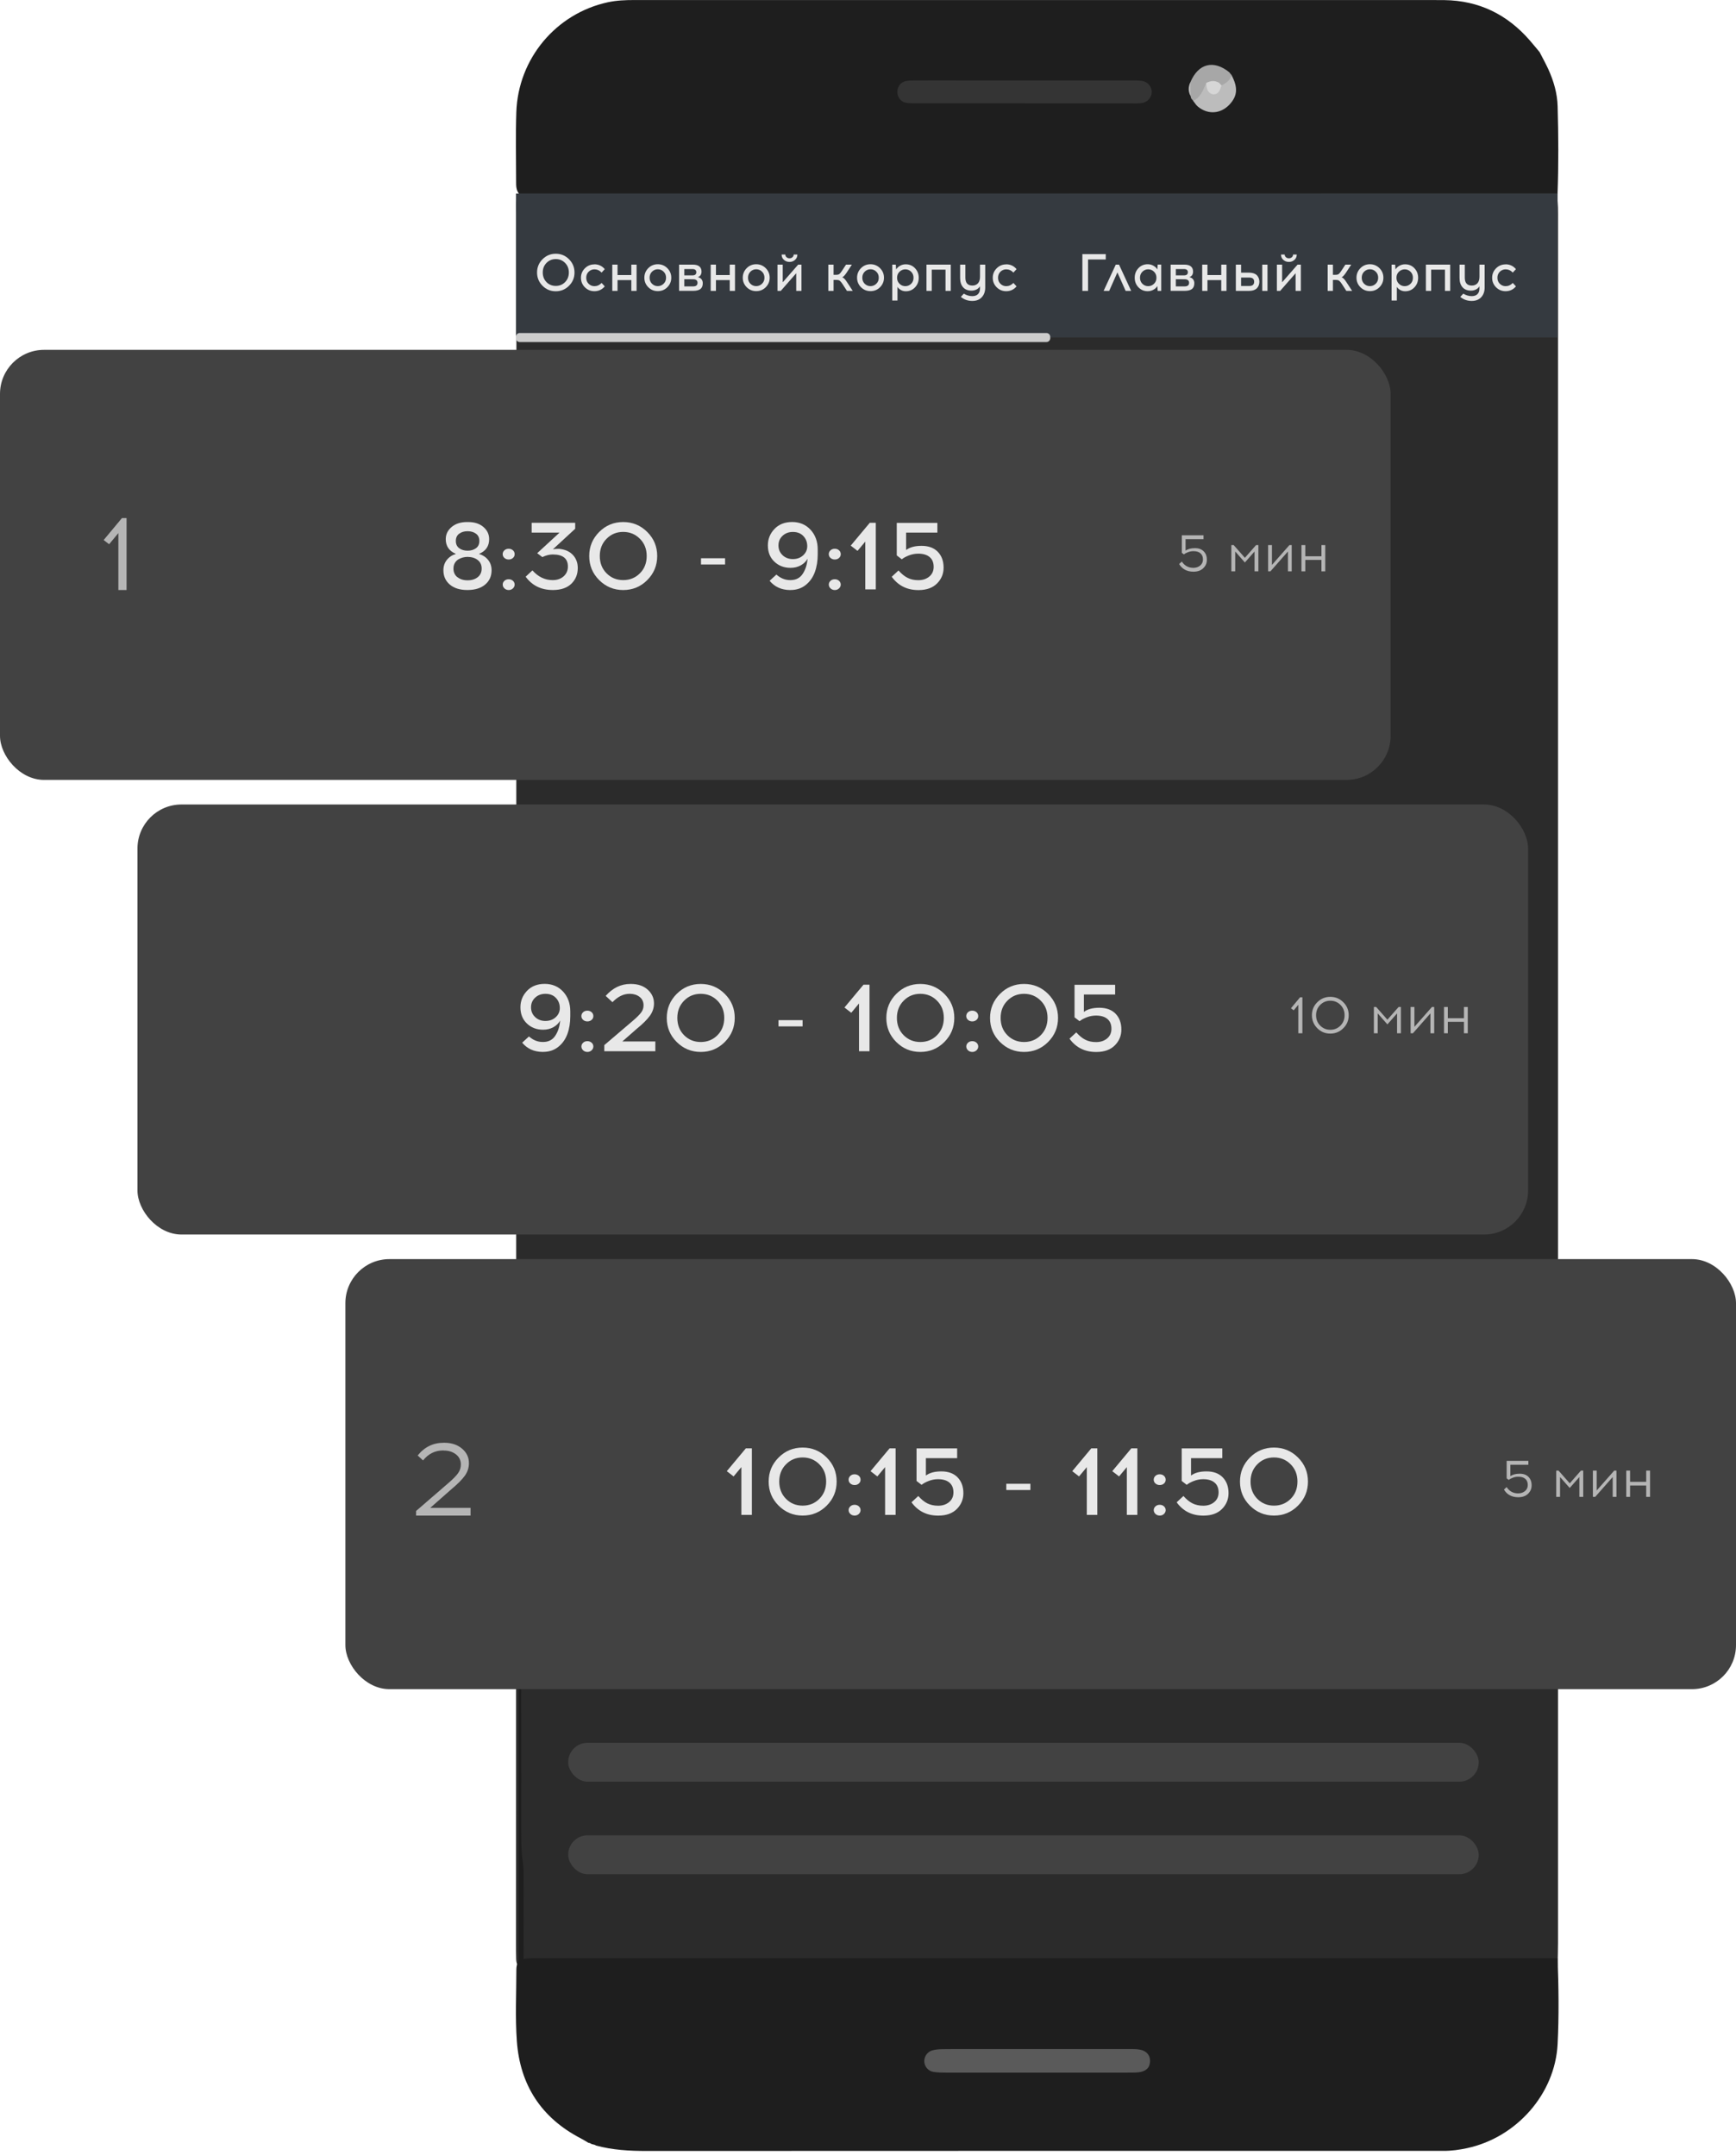 <?xml version="1.0" encoding="UTF-8"?><svg xmlns="http://www.w3.org/2000/svg" viewBox="0 0 495.89 615.71"><defs><style>.k{fill:#a7a7a7;}.l{fill:#343434;}.m{fill:#353a40;}.n{fill:#9f9f9f;}.o{fill:#d6d6d6;}.p{fill:#5a5a5a;}.q{fill:#424242;}.r{fill:#2b2b2b;}.s{fill:#bcbcbc;}.t{fill:#e8e8e8;}.u{fill:#ccc;}.v{fill:#b5b5b5;}.w{fill:#1e1e1e;}</style></defs><g id="a"/><g id="b"><g id="c"><g id="d"><g id="e"><g><path class="r" d="M444.79,55.94c.08,1.09,.21,2.18,.24,3.28,.04,1.34,.02,2.69,.02,4.03v491.66c0,2.2-.08,4.39-.12,6.59-24.42,0-48.85,.01-73.27,.01H170.16c-1.95,0-3.91-.07-5.86-.1-1.9-1.26-.99-2.76-.3-4.18,1.99-4.06,3.73-8.24,5.75-12.27,12.9-25.77,25.29-51.79,37.98-77.66,14.52-29.6,28.89-59.27,43.35-88.89,9.05-18.54,18.1-37.09,27.11-55.65,14.4-29.66,28.88-59.27,43.33-88.9,9.05-18.55,18.1-37.09,27.12-55.64,14.41-29.65,28.88-59.27,43.29-88.92,5.01-10.32,10.25-20.54,15.13-30.93,1.6-3.4,4.13-5.2,8.08-4.8,4.23,.44,8.37,1.61,12.71,1.27,2.91-.23,5.83-.07,8.73-.7,2.94-.64,5.82-.32,8.23,1.8h-.02Z"/><path class="r" d="M444.79,55.94c-9.03,0-18.07,0-27.1,0-1.1,0-2.21,.09-3.29,0-3.13-.29-5.15,.98-6.03,4.04-.17,.58-.5,1.11-.77,1.66-8.08,16.43-16.29,32.8-24.2,49.31-4.9,10.24-10.14,20.32-14.92,30.61-4.12,8.86-8.73,17.48-12.84,26.33-4.78,10.3-10.12,20.33-14.91,30.62-4.53,9.75-9.54,19.25-14.16,28.95-9.51,19.94-19.33,39.73-29,59.6-4.32,8.89-8.87,17.68-13,26.66-4.7,10.21-10.05,20.09-14.76,30.28-4.41,9.53-9.4,18.78-13.8,28.31-4.51,9.76-9.61,19.22-14.11,28.97-4.36,9.42-9.28,18.56-13.63,27.98-4.77,10.31-10.15,20.31-14.93,30.61-4.42,9.53-9.4,18.78-13.79,28.31-4.45,9.65-9.5,19-13.95,28.64-4.46,9.64-9.36,19.07-13.99,28.62-2.13,4.39-4.2,8.82-6.27,13.24-.41,.88-.7,1.82-1.04,2.73l-14.72-.03c-1.16-1.22-.7-2.76-.71-4.14-.54-51.83-.31-103.66-.36-145.75,0,30.89-.12,71.52,.08,112.15,.05,11.2,.23,22.41,.29,33.61,0,1.38,.45,2.93-.71,4.15-.64-.51-.71-1.25-.73-1.99-.04-1.34-.04-2.68-.04-4.03,.03-164.67,.07-329.35,.12-494.02,0-2.04-.43-4.17,.69-6.1,.29-1.58,1.58-1.71,2.78-1.83,1.45-.14,2.92-.1,4.39-.1,93.94,0,187.88,0,281.83,.03,2.68,0,5.63-.71,7.73,1.87-.05,.24-.1,.47-.14,.71h0Z"/><path class="w" d="M444.93,559.25c.29,8.18,.42,16.37,0,24.53-.74,14.18-11.7,26.6-25.79,29.66-2.27,.49-4.56,.82-6.9,.79-1.34-.02-2.69,0-4.03,0-74.49,0-148.99-.01-223.48,.03-4.91,0-9.76-.26-14.51-1.56-.45-.37-1.1-.23-1.54-.61-.2-.09-.4-.14-.61-.17-.74-.43-1.45-.89-2.21-1.28-11.25-5.84-17.31-15.22-18.22-27.72-.49-6.8-.14-13.67-.14-20.5,0-.6,.12-1.21,.27-1.8,.16-.63,.62-1.1,1.26-1.18,1.09-.14,2.19-.22,3.28-.23,5.37-.01,10.74,.02,16.12,.02H444.96l-.03,.02Z"/><path class="w" d="M444.93,55.23c-73.02,0-146.04,.03-219.06,.04h-77.66c-.81-1.04-.78-2.29-.78-3.5,0-6.59-.16-13.18,.06-19.77,.53-15.28,11.34-28.13,26.12-31.35,2.53-.55,5.08-.64,7.64-.64,13.3,0,26.6,0,39.9,0h187.06c1.46,0,2.93,0,4.39,.02,9.87,.13,17.93,4.09,24.37,11.49,.96,1.1,1.88,2.24,2.82,3.36,.83,1.63,1.73,3.23,2.49,4.89,1.53,3.36,2.56,6.89,2.66,10.59,.23,8.3,.28,16.6-.02,24.89h0Z"/><path class="w" d="M148.15,561.4c0-41.51,0-83.02,0-124.53v-42.7c.97,.71,.59,1.46,.67,2.07,.08,.6,.02,1.22,.02,1.83,0,16.97,0,33.94,.02,50.91,0,24.91,.02,49.81,.02,74.72,0,2.69,.06,5.36,.46,8.03,.22,1.44,.22,2.92,.22,4.38,.02,8.42,0,16.85,0,25.27l-1.41,.02h0Z"/><path class="n" d="M168.66,615.1c.51,.2,1.03,.41,1.54,.61-.51-.2-1.03-.41-1.54-.61Z"/><path class="p" d="M296.24,591.89h-25.97c-1.21,0-2.45-.02-3.64-.21-1.42-.23-2.42-1.39-2.59-2.72-.18-1.43,.71-2.95,2.2-3.4,.91-.28,1.91-.35,2.87-.37,2.44-.05,4.88-.02,7.31-.02h45.35c1.1,0,2.2-.04,3.29,.07,2.29,.24,3.51,1.53,3.45,3.47-.06,1.8-1.22,2.9-3.39,3.1-1.09,.1-2.19,.07-3.29,.08h-25.59Z"/><path class="l" d="M292.49,29.5h-30.39c-1.1,0-2.21,.03-3.28-.14-1.38-.22-2.36-1.43-2.48-2.8-.14-1.53,.75-2.99,2.24-3.36,.93-.23,1.93-.22,2.9-.22,5-.02,10.01,0,15.01,0h46.5c1.1,0,2.21-.03,3.28,.14,1.55,.24,2.66,1.57,2.72,3.02,.07,1.58-1.13,3.05-2.83,3.29-.96,.14-1.95,.09-2.92,.09h-30.75Z"/><path class="s" d="M351.82,21.5c1.83,3.5,1.67,5.85-.53,8.27-2.52,2.76-6.17,3.06-9.07,.71-.55-.44-.93-1.09-1.38-1.65,1.1-2.1,.4-5.07,3.07-6.42,1.56-.43,1.93,3.14,3.96,1.18,1.08-1.14,2.48-1.67,3.95-2.08h0Z"/><path class="k" d="M351.82,21.5c-.46,1.46-1.6,2.25-2.89,2.88l-.46,.12c-.29,.13-.58,.27-.86,.41-1.17,0-2.09-.65-3.04-1.22-.87,1.98-1.58,4.08-3.73,5.13h.02c-.21-.25-.42-.49-.61-.74-.07-.22-.13-.45-.17-.69-.51-1.29-.43-2.59-.05-3.9,2.26-5.37,6.61-6.49,11.12-2.85,.22,.28,.43,.57,.68,.82v.03h0Z"/><path class="s" d="M340.03,23.5c.02,1.3,.03,2.6,.05,3.9-.7-1.29-.69-2.59-.05-3.9Z"/><path class="s" d="M351.82,21.46c-.23-.27-.45-.55-.68-.82,.23,.27,.45,.55,.68,.82Z"/><path class="s" d="M340.25,28.08c.2,.24,.41,.48,.61,.73-.2-.24-.41-.48-.61-.73Z"/><path class="o" d="M344.57,23.69c1.21-.63,2.42-.78,3.65-.05,.25,.23,.44,.53,.71,.74h0c-.27,.64-.41,1.38-.83,1.89-.82,1.01-2.26,.84-2.98-.23-.48-.72-.5-1.54-.56-2.36h.01Z"/><path class="s" d="M348.93,24.39c-.24-.25-.48-.49-.71-.74,.24,.25,.48,.49,.71,.74Z"/></g></g><g id="f"><rect class="m" x="147.4" y="55.27" width="297.53" height="41.11"/><path class="u" d="M148.45,95.1h150.47c.6,0,1.09,.5,1.09,1.12v.34c0,.62-.49,1.12-1.09,1.12H148.45c-.6,0-1.09-.5-1.09-1.12v-.34c0-.62,.49-1.12,1.09-1.12Z"/></g><g id="g"><rect class="q" y="99.91" width="397.23" height="122.81" rx="12.58" ry="12.58"/><g><path class="t" d="M136.82,158.18c1.09,.33,1.96,.91,2.62,1.73,.66,.82,.98,1.81,.98,2.95,0,1.68-.61,3.04-1.82,4.06-1.21,1.03-2.86,1.55-4.95,1.57h-.17c-2.11,0-3.77-.52-4.99-1.55-1.22-1.04-1.83-2.4-1.83-4.08,0-1.15,.32-2.13,.97-2.95,.65-.82,1.52-1.4,2.61-1.73-1.94-.81-2.91-2.22-2.91-4.22,0-1.35,.55-2.5,1.66-3.45s2.59-1.43,4.44-1.43h.28c1.85,0,3.31,.48,4.4,1.43s1.62,2.1,1.62,3.45c0,2.02-.97,3.42-2.91,4.22h0Zm-6.15,6.64c.75,.6,1.72,.9,2.9,.9s2.15-.3,2.9-.9,1.12-1.42,1.12-2.46-.37-1.82-1.1-2.41c-.73-.59-1.71-.9-2.93-.92-.44,0-.88,.06-1.32,.17-.44,.11-.86,.29-1.28,.53s-.76,.59-1.03,1.04-.4,.98-.4,1.6c0,1.04,.37,1.85,1.12,2.46h.02Zm.5-12.41c-.64,.47-.96,1.16-.96,2.07s.32,1.6,.96,2.07,1.44,.71,2.4,.71,1.76-.24,2.4-.71,.96-1.16,.96-2.07-.32-1.6-.96-2.07-1.44-.71-2.4-.71-1.76,.24-2.4,.71Z"/><path class="t" d="M144.09,157.15c.33-.3,.74-.44,1.22-.44s.88,.15,1.21,.44,.49,.67,.49,1.11-.16,.79-.49,1.08c-.32,.3-.73,.44-1.21,.44s-.89-.15-1.22-.44c-.33-.3-.5-.66-.5-1.08s.17-.81,.5-1.11Zm0,8.71c.33-.3,.74-.44,1.22-.44s.88,.15,1.21,.44c.32,.3,.49,.66,.49,1.08s-.17,.79-.5,1.1-.73,.46-1.19,.46-.89-.15-1.22-.46-.5-.67-.5-1.1,.17-.79,.5-1.08h-.01Z"/><path class="t" d="M164.28,151.02l-6.35,5.85c.43-.09,1.01-.14,1.75-.14,1.72,.17,3.04,.75,3.97,1.75,.92,1,1.39,2.24,1.39,3.72,0,1.81-.61,3.31-1.82,4.49s-2.94,1.78-5.17,1.8h-.22c-3.29-.02-5.85-1.29-7.68-3.8l1.94-1.8c1.65,1.85,3.56,2.77,5.74,2.77h.17c1.24-.02,2.25-.39,3.04-1.11,.79-.72,1.18-1.65,1.18-2.77,0-2.29-1.44-3.44-4.33-3.44-.94,0-1.93,.25-2.97,.75l-1.47-1.11,6.38-5.88h-7.96v-2.8h12.43v1.72h-.02Z"/><path class="t" d="M171.15,151.92c1.9-1.9,4.18-2.84,6.87-2.84s4.97,.95,6.87,2.84c1.9,1.9,2.84,4.18,2.84,6.87s-.95,4.97-2.84,6.87-4.19,2.84-6.87,2.84-4.97-.95-6.87-2.84c-1.9-1.9-2.84-4.18-2.84-6.87s.95-4.97,2.84-6.87Zm11.64,1.94c-1.29-1.3-2.89-1.96-4.77-1.96s-3.47,.65-4.76,1.96c-1.29,1.3-1.93,2.95-1.93,4.92s.64,3.64,1.93,4.94c1.29,1.29,2.87,1.94,4.76,1.94s3.48-.65,4.77-1.94,1.94-2.94,1.94-4.94-.65-3.62-1.94-4.92Z"/><path class="t" d="M207.12,161.2h-6.88v-1.78h6.88v1.78Z"/><path class="t" d="M225.84,168.5h-.17c-2.44-.02-4.38-.9-5.83-2.64l1.94-1.78c1.18,1.05,2.49,1.58,3.91,1.58h.14c1.5,0,2.65-.58,3.44-1.75,.79-1.17,1.27-2.62,1.41-4.36-.44,.8-1.09,1.43-1.94,1.9s-1.83,.71-2.94,.71c-1.83,0-3.37-.59-4.6-1.76-1.24-1.17-1.86-2.72-1.86-4.65,0-1.81,.63-3.38,1.89-4.7s2.94-1.98,5.05-1.98,3.9,.74,5.26,2.22,2.04,3.36,2.04,5.63v1.36c0,1.89-.27,3.58-.82,5.09s-1.42,2.74-2.61,3.69-2.63,1.43-4.31,1.43h0Zm-2.3-9.95c.78,.74,1.76,1.11,2.94,1.11s2.16-.36,2.94-1.07,1.17-1.59,1.17-2.62c0-1.15-.37-2.11-1.11-2.89-.74-.78-1.74-1.17-3-1.17-1.18,0-2.16,.37-2.94,1.1s-1.17,1.65-1.17,2.76,.39,2.03,1.17,2.77h0Z"/><path class="t" d="M237.24,157.15c.33-.3,.74-.44,1.22-.44s.88,.15,1.21,.44,.49,.67,.49,1.11-.16,.79-.49,1.08c-.32,.3-.73,.44-1.21,.44s-.89-.15-1.22-.44c-.33-.3-.5-.66-.5-1.08s.17-.81,.5-1.11Zm0,8.71c.33-.3,.74-.44,1.22-.44s.88,.15,1.21,.44c.32,.3,.49,.66,.49,1.08s-.17,.79-.5,1.1-.73,.46-1.19,.46-.89-.15-1.22-.46-.5-.67-.5-1.1,.17-.79,.5-1.08h-.01Z"/><path class="t" d="M250.17,168.31h-3v-13.65l-2.22,2.66-1.94-1.5,5.44-6.52h1.72v19h0Z"/><path class="t" d="M267.76,152.1h-8.93v4.97c1.05-.79,2.52-1.19,4.41-1.19,2,0,3.55,.57,4.65,1.71,1.1,1.14,1.65,2.64,1.65,4.51,0,1.76-.62,3.26-1.86,4.51s-2.97,1.88-5.19,1.9h-.25c-3.18-.02-5.69-1.29-7.52-3.8l1.94-1.8c.87,.98,1.74,1.69,2.62,2.12,.88,.44,1.88,.65,3.01,.65h.17c1.2-.02,2.21-.37,3.02-1.05s1.22-1.6,1.22-2.75c0-1.22-.38-2.15-1.15-2.8s-1.85-.97-3.26-.97c-.91,0-1.79,.17-2.65,.5s-1.54,.7-2.04,1.11l-1.44-1.11v-9.29h11.6v2.78Z"/></g><g><path class="v" d="M343.79,153.98h-5.13v3.27c.65-.47,1.54-.71,2.66-.71s1.91,.3,2.51,.9c.61,.6,.91,1.4,.91,2.4s-.34,1.75-1.01,2.41-1.58,.99-2.73,1.01h-.15c-.93-.01-1.74-.21-2.42-.59-.68-.39-1.21-.92-1.61-1.6l.77-.71c.78,1.2,1.88,1.8,3.3,1.8h.08c.76-.02,1.39-.25,1.9-.68,.5-.44,.76-1.01,.76-1.72,0-.76-.24-1.34-.71-1.75s-1.14-.61-2.01-.61c-.52,0-1.03,.09-1.53,.28s-.9,.4-1.19,.64l-.6-.45v-5h6.2v1.11Z"/><path class="v" d="M359.46,163.16h-1.1v-5.67l-2.76,3.14-2.76-3.14v5.67h-1.1v-7.5h.66l3.2,3.63,3.2-3.63h.66v7.5Z"/><path class="v" d="M368.98,163.16h-1.08v-5.67l-5,5.67h-.66v-7.5h1.09v5.67l5-5.67h.65v7.5Z"/><path class="v" d="M378.56,163.16h-1.09v-3.26h-4.61v3.26h-1.09v-7.5h1.09v3.2h4.61v-3.2h1.09v7.5Z"/></g><path class="v" d="M36.15,168.5h-2.34v-16.26l-2.64,3.18-1.56-1.2,5.22-6.27h1.32v20.55h0Z"/></g><g id="h"><rect class="q" x="39.27" y="229.74" width="397.23" height="122.81" rx="12.58" ry="12.58"/></g><g id="i"><rect class="q" x="98.66" y="359.57" width="397.23" height="122.81" rx="12.58" ry="12.58"/><g><path class="t" d="M155.16,300.4h-.17c-2.44-.02-4.38-.9-5.83-2.64l1.94-1.78c1.18,1.05,2.49,1.58,3.91,1.58h.14c1.5,0,2.65-.58,3.44-1.75,.79-1.17,1.27-2.62,1.41-4.36-.44,.8-1.09,1.43-1.94,1.9s-1.83,.71-2.94,.71c-1.83,0-3.37-.59-4.6-1.76-1.24-1.17-1.86-2.72-1.86-4.65,0-1.81,.63-3.38,1.89-4.7s2.94-1.98,5.05-1.98,3.9,.74,5.26,2.22,2.04,3.36,2.04,5.63v1.36c0,1.89-.27,3.58-.82,5.09s-1.42,2.74-2.61,3.69-2.63,1.43-4.31,1.43h0Zm-2.3-9.95c.78,.74,1.76,1.11,2.94,1.11s2.16-.36,2.94-1.07,1.17-1.59,1.17-2.62c0-1.15-.37-2.11-1.11-2.89-.74-.78-1.74-1.17-3-1.17-1.18,0-2.16,.37-2.94,1.1s-1.17,1.65-1.17,2.76,.39,2.04,1.17,2.77h0Z"/><path class="t" d="M166.57,289.06c.33-.3,.74-.44,1.22-.44s.88,.15,1.21,.44,.49,.67,.49,1.11-.16,.79-.49,1.08-.73,.44-1.21,.44-.89-.15-1.22-.44-.5-.66-.5-1.08,.17-.81,.5-1.11Zm0,8.71c.33-.3,.74-.44,1.22-.44s.88,.15,1.21,.44,.49,.66,.49,1.08-.17,.79-.5,1.1c-.33,.3-.73,.46-1.19,.46s-.89-.15-1.22-.46-.5-.67-.5-1.1,.17-.79,.5-1.08h-.01Z"/><path class="t" d="M187.18,300.21h-14.56v-1.75l8.27-7.05c1.04-.89,1.78-1.64,2.25-2.26,.46-.62,.69-1.3,.69-2.04,0-1.02-.37-1.82-1.1-2.4-.73-.58-1.63-.88-2.71-.9h-.22c-1.7,0-3.32,.8-4.85,2.39l-1.94-1.8c2.02-2.27,4.36-3.41,7.05-3.41h.25c1.96,.02,3.53,.56,4.72,1.64,1.18,1.07,1.78,2.38,1.78,3.91,0,1.28-.39,2.46-1.18,3.55s-2.06,2.35-3.81,3.77l-4.05,3.55h9.43v2.8h-.02Z"/><path class="t" d="M193.3,283.83c1.9-1.9,4.18-2.84,6.87-2.84s4.97,.95,6.87,2.84c1.9,1.9,2.84,4.18,2.84,6.87s-.95,4.97-2.84,6.87c-1.9,1.9-4.19,2.84-6.87,2.84s-4.97-.95-6.87-2.84c-1.9-1.9-2.84-4.18-2.84-6.87s.95-4.97,2.84-6.87Zm11.64,1.94c-1.29-1.3-2.89-1.96-4.77-1.96s-3.47,.65-4.76,1.96c-1.29,1.3-1.93,2.94-1.93,4.92s.64,3.64,1.93,4.94c1.29,1.29,2.87,1.94,4.76,1.94s3.48-.65,4.77-1.94c1.29-1.29,1.94-2.94,1.94-4.94s-.65-3.62-1.94-4.92Z"/><path class="t" d="M229.26,293.11h-6.88v-1.78h6.88v1.78Z"/><path class="t" d="M248.38,300.21h-3v-13.65l-2.22,2.66-1.94-1.5,5.44-6.52h1.72v19h0Z"/><path class="t" d="M256.02,283.83c1.9-1.9,4.18-2.84,6.87-2.84s4.97,.95,6.87,2.84c1.9,1.9,2.84,4.18,2.84,6.87s-.95,4.97-2.84,6.87c-1.9,1.9-4.19,2.84-6.87,2.84s-4.97-.95-6.87-2.84c-1.9-1.9-2.84-4.18-2.84-6.87s.95-4.97,2.84-6.87Zm11.64,1.94c-1.29-1.3-2.89-1.96-4.77-1.96s-3.47,.65-4.76,1.96c-1.29,1.3-1.93,2.94-1.93,4.92s.64,3.64,1.93,4.94c1.29,1.29,2.87,1.94,4.76,1.94s3.48-.65,4.77-1.94c1.29-1.29,1.94-2.94,1.94-4.94s-.65-3.62-1.94-4.92Z"/><path class="t" d="M276.51,289.06c.33-.3,.74-.44,1.22-.44s.88,.15,1.21,.44,.49,.67,.49,1.11-.16,.79-.49,1.08-.73,.44-1.21,.44-.89-.15-1.22-.44-.5-.66-.5-1.08,.17-.81,.5-1.11Zm0,8.71c.33-.3,.74-.44,1.22-.44s.88,.15,1.21,.44,.49,.66,.49,1.08-.17,.79-.5,1.1c-.33,.3-.73,.46-1.19,.46s-.89-.15-1.22-.46-.5-.67-.5-1.1,.17-.79,.5-1.08h0Z"/><path class="t" d="M285.65,283.83c1.9-1.9,4.18-2.84,6.87-2.84s4.97,.95,6.87,2.84c1.9,1.9,2.84,4.18,2.84,6.87s-.95,4.97-2.84,6.87c-1.9,1.9-4.19,2.84-6.87,2.84s-4.97-.95-6.87-2.84c-1.9-1.9-2.84-4.18-2.84-6.87s.95-4.97,2.84-6.87Zm11.64,1.94c-1.29-1.3-2.89-1.96-4.77-1.96s-3.47,.65-4.76,1.96c-1.29,1.3-1.93,2.94-1.93,4.92s.64,3.64,1.93,4.94c1.29,1.29,2.87,1.94,4.76,1.94s3.48-.65,4.77-1.94c1.29-1.29,1.94-2.94,1.94-4.94s-.65-3.62-1.94-4.92Z"/><path class="t" d="M318.54,284.01h-8.93v4.97c1.05-.79,2.52-1.19,4.41-1.19,2,0,3.55,.57,4.65,1.71,1.1,1.14,1.65,2.64,1.65,4.51,0,1.76-.62,3.26-1.86,4.51s-2.97,1.88-5.19,1.9h-.25c-3.18-.02-5.69-1.29-7.52-3.8l1.94-1.8c.87,.98,1.74,1.69,2.62,2.12,.88,.44,1.88,.65,3.01,.65h.17c1.2-.02,2.21-.37,3.02-1.05s1.22-1.6,1.22-2.75c0-1.22-.38-2.15-1.15-2.8s-1.85-.97-3.26-.97c-.91,0-1.79,.17-2.65,.5s-1.54,.7-2.04,1.11l-1.44-1.11v-9.29h11.6v2.78Z"/></g><g><path class="v" d="M372.03,295.07h-1.17v-8.13l-1.32,1.59-.78-.6,2.61-3.13h.66v10.28h0Z"/><path class="v" d="M376.29,286.21c1.02-1.02,2.26-1.54,3.71-1.54s2.69,.51,3.72,1.54,1.54,2.26,1.54,3.71-.51,2.69-1.54,3.71c-1.03,1.03-2.27,1.54-3.73,1.54s-2.69-.51-3.71-1.54-1.53-2.26-1.53-3.71,.51-2.69,1.53-3.71h.01Zm6.61,.76c-.79-.79-1.75-1.19-2.89-1.19s-2.1,.4-2.89,1.19-1.18,1.78-1.18,2.96,.39,2.17,1.18,2.96,1.75,1.19,2.89,1.19,2.1-.4,2.89-1.19,1.18-1.78,1.18-2.96-.39-2.17-1.18-2.96Z"/><path class="v" d="M400.17,295.07h-1.1v-5.67l-2.76,3.14-2.76-3.14v5.67h-1.1v-7.5h.66l3.2,3.63,3.2-3.63h.66v7.5Z"/><path class="v" d="M409.68,295.07h-1.08v-5.67l-5,5.67h-.66v-7.5h1.09v5.67l5-5.67h.65v7.5Z"/><path class="v" d="M419.27,295.07h-1.09v-3.26h-4.61v3.26h-1.09v-7.5h1.09v3.2h4.61v-3.2h1.09v7.5Z"/></g><g><path class="t" d="M214.77,432.62h-3v-13.65l-2.22,2.66-1.94-1.5,5.44-6.52h1.72v19h0Z"/><path class="t" d="M222.41,416.23c1.9-1.9,4.18-2.84,6.87-2.84s4.97,.95,6.87,2.84c1.9,1.9,2.84,4.18,2.84,6.87s-.95,4.97-2.84,6.87c-1.9,1.9-4.19,2.84-6.87,2.84s-4.97-.95-6.87-2.84c-1.9-1.9-2.84-4.18-2.84-6.87s.95-4.97,2.84-6.87Zm11.64,1.94c-1.29-1.3-2.89-1.96-4.77-1.96s-3.47,.65-4.76,1.96c-1.29,1.3-1.93,2.95-1.93,4.92s.64,3.64,1.93,4.94,2.87,1.94,4.76,1.94,3.48-.65,4.77-1.94c1.29-1.29,1.94-2.94,1.94-4.94s-.65-3.62-1.94-4.92Z"/><path class="t" d="M242.9,421.46c.33-.3,.74-.44,1.22-.44s.88,.15,1.21,.44,.49,.67,.49,1.11-.16,.79-.49,1.08c-.32,.3-.73,.44-1.21,.44s-.89-.15-1.22-.44-.5-.66-.5-1.08,.17-.81,.5-1.11Zm0,8.71c.33-.29,.74-.44,1.22-.44s.88,.15,1.21,.44c.32,.3,.49,.66,.49,1.08s-.17,.79-.5,1.1-.73,.46-1.19,.46-.89-.15-1.22-.46c-.33-.3-.5-.67-.5-1.1s.17-.79,.5-1.08h-.01Z"/><path class="t" d="M255.83,432.62h-3v-13.65l-2.22,2.66-1.94-1.5,5.44-6.52h1.72v19h0Z"/><path class="t" d="M273.41,416.41h-8.93v4.97c1.05-.79,2.52-1.19,4.41-1.19,2,0,3.55,.57,4.65,1.71s1.65,2.64,1.65,4.51c0,1.76-.62,3.26-1.86,4.51s-2.97,1.88-5.19,1.9h-.25c-3.18-.02-5.69-1.29-7.52-3.8l1.94-1.8c.87,.98,1.74,1.69,2.62,2.12s1.88,.65,3.01,.65h.17c1.2-.02,2.21-.37,3.02-1.05s1.22-1.6,1.22-2.75c0-1.22-.38-2.15-1.15-2.8-.77-.65-1.85-.97-3.26-.97-.91,0-1.79,.17-2.65,.5s-1.54,.7-2.04,1.11l-1.44-1.11v-9.29h11.6v2.78Z"/><path class="t" d="M294.33,425.51h-6.88v-1.78h6.88v1.78Z"/><path class="t" d="M313.45,432.62h-3v-13.65l-2.22,2.66-1.94-1.5,5.44-6.52h1.72v19h0Z"/><path class="t" d="M324.88,432.62h-3v-13.65l-2.22,2.66-1.94-1.5,5.44-6.52h1.72v19h0Z"/><path class="t" d="M330.06,421.46c.33-.3,.74-.44,1.22-.44s.88,.15,1.21,.44c.32,.3,.49,.67,.49,1.11s-.16,.79-.49,1.08c-.32,.3-.73,.44-1.21,.44s-.89-.15-1.22-.44-.5-.66-.5-1.08,.17-.81,.5-1.11Zm0,8.71c.33-.29,.74-.44,1.22-.44s.88,.15,1.21,.44c.32,.3,.49,.66,.49,1.08s-.17,.79-.5,1.1-.73,.46-1.19,.46-.89-.15-1.22-.46c-.33-.3-.5-.67-.5-1.1s.17-.79,.5-1.08h0Z"/><path class="t" d="M349.15,416.41h-8.93v4.97c1.05-.79,2.52-1.19,4.41-1.19,2,0,3.55,.57,4.65,1.71s1.65,2.64,1.65,4.51c0,1.76-.62,3.26-1.86,4.51s-2.97,1.88-5.19,1.9h-.25c-3.18-.02-5.69-1.29-7.52-3.8l1.94-1.8c.87,.98,1.74,1.69,2.62,2.12s1.88,.65,3.01,.65h.17c1.2-.02,2.21-.37,3.02-1.05s1.22-1.6,1.22-2.75c0-1.22-.38-2.15-1.15-2.8-.77-.65-1.85-.97-3.26-.97-.91,0-1.79,.17-2.65,.5s-1.54,.7-2.04,1.11l-1.44-1.11v-9.29h11.6v2.78Z"/><path class="t" d="M357.04,416.23c1.9-1.9,4.18-2.84,6.87-2.84s4.97,.95,6.87,2.84c1.9,1.9,2.84,4.18,2.84,6.87s-.95,4.97-2.84,6.87c-1.9,1.9-4.18,2.84-6.87,2.84s-4.97-.95-6.87-2.84c-1.9-1.9-2.84-4.18-2.84-6.87s.95-4.97,2.84-6.87Zm11.64,1.94c-1.29-1.3-2.88-1.96-4.77-1.96s-3.47,.65-4.76,1.96c-1.29,1.3-1.93,2.95-1.93,4.92s.64,3.64,1.93,4.94c1.29,1.29,2.87,1.94,4.76,1.94s3.48-.65,4.77-1.94,1.94-2.94,1.94-4.94-.65-3.62-1.94-4.92Z"/></g><g><path class="v" d="M436.57,418.29h-5.13v3.27c.65-.47,1.54-.71,2.65-.71s1.91,.3,2.51,.9c.6,.6,.91,1.4,.91,2.4s-.33,1.75-1,2.41-1.58,.99-2.73,1.01h-.15c-.93-.01-1.73-.21-2.41-.59s-1.22-.92-1.61-1.6l.76-.71c.78,1.2,1.88,1.8,3.3,1.8h.08c.76-.02,1.39-.25,1.9-.68,.51-.44,.76-1.01,.76-1.72,0-.76-.23-1.34-.71-1.75-.47-.41-1.14-.61-2.01-.61-.52,0-1.03,.09-1.53,.28s-.9,.4-1.18,.64l-.6-.45v-5h6.2v1.11Z"/><path class="v" d="M452.24,427.47h-1.09v-5.67l-2.76,3.13-2.76-3.13v5.67h-1.09v-7.5h.66l3.2,3.63,3.19-3.63h.66v7.5h-.01Z"/><path class="v" d="M461.75,427.47h-1.08v-5.67l-5,5.67h-.66v-7.5h1.09v5.67l5-5.67h.64v7.5h0Z"/><path class="v" d="M471.34,427.47h-1.1v-3.25h-4.61v3.25h-1.09v-7.5h1.09v3.2h4.61v-3.2h1.1v7.5Z"/></g><path class="v" d="M134.43,432.81h-15.57v-1.32l9.24-7.98c1.32-1.14,2.24-2.08,2.76-2.82,.52-.74,.78-1.56,.78-2.46,0-1.22-.47-2.19-1.41-2.91s-2.07-1.08-3.39-1.08l-.27-.03c-2.28,0-4.19,.95-5.73,2.85l-1.53-1.41c1.94-2.42,4.41-3.63,7.41-3.63h.33c2,.02,3.65,.58,4.95,1.69s1.95,2.49,1.95,4.12c0,1.32-.4,2.53-1.19,3.63s-2.14,2.44-4.04,4.02l-5.82,5.13h11.52v2.19h.01Z"/></g><g id="j"><rect class="q" x="162.3" y="497.69" width="260.1" height="11.11" rx="5.55" ry="5.55"/><rect class="q" x="162.3" y="524.12" width="260.1" height="11.11" rx="5.55" ry="5.55"/></g><g><path class="t" d="M154.97,74.03c1.04-1.04,2.3-1.57,3.78-1.57s2.74,.52,3.79,1.57c1.04,1.05,1.57,2.31,1.57,3.79s-.52,2.74-1.57,3.79-2.31,1.57-3.79,1.57-2.74-.52-3.78-1.57-1.56-2.31-1.56-3.79,.52-2.74,1.56-3.79Zm6.44,1.05c-.72-.73-1.6-1.09-2.65-1.09s-1.93,.36-2.65,1.09c-.72,.73-1.07,1.64-1.07,2.74s.36,2.02,1.07,2.75c.71,.72,1.6,1.08,2.65,1.08s1.94-.36,2.65-1.08,1.08-1.64,1.08-2.75-.36-2.01-1.08-2.74Z"/><path class="t" d="M169.79,75.48c1.2,0,2.18,.46,2.96,1.38l-.9,.98c-.58-.61-1.27-.92-2.05-.92-.64,0-1.19,.23-1.65,.67-.46,.45-.69,1.03-.69,1.73s.23,1.27,.69,1.73c.46,.45,1.01,.67,1.65,.67,.77,0,1.46-.3,2.05-.92l.9,.98c-.77,.92-1.76,1.38-2.96,1.38-1.07,0-1.98-.38-2.72-1.12s-1.12-1.65-1.12-2.71,.37-1.96,1.12-2.71,1.65-1.12,2.72-1.12Z"/><path class="t" d="M181.84,83.07h-1.5v-3.08h-3.94v3.08h-1.5v-7.5h1.5v2.98h3.94v-2.98h1.5v7.5Z"/><path class="t" d="M187.9,75.46c1.07,0,1.98,.38,2.73,1.13,.75,.76,1.12,1.66,1.12,2.72s-.38,1.96-1.12,2.71-1.66,1.12-2.73,1.12-1.98-.38-2.72-1.12-1.12-1.65-1.12-2.71,.38-1.98,1.12-2.73,1.66-1.12,2.72-1.12Zm1.66,2.12c-.46-.46-1.02-.68-1.66-.68s-1.19,.23-1.65,.68c-.46,.46-.69,1.03-.69,1.73s.23,1.27,.69,1.73c.46,.45,1.01,.67,1.65,.67s1.19-.23,1.66-.68c.47-.45,.7-1.03,.7-1.72s-.23-1.28-.7-1.73Z"/><path class="t" d="M193.97,75.57h3.93c.85,0,1.48,.18,1.88,.52,.41,.35,.61,.84,.61,1.47,0,.81-.35,1.34-1.05,1.59,.46,.1,.81,.3,1.05,.61,.24,.31,.36,.68,.36,1.13,0,.75-.23,1.3-.68,1.65-.46,.35-1.17,.52-2.15,.52h-3.94v-7.5Zm1.5,1.27v1.8h2.35c.72,0,1.08-.3,1.08-.9s-.37-.9-1.1-.9h-2.34Zm0,4.95h2.49c.86,0,1.29-.34,1.29-1.02s-.43-1.02-1.28-1.02l-2.5-.02v2.06Z"/><path class="t" d="M209.95,83.07h-1.5v-3.08h-3.94v3.08h-1.5v-7.5h1.5v2.98h3.94v-2.98h1.5v7.5Z"/><path class="t" d="M216.01,75.46c1.07,0,1.98,.38,2.73,1.13,.75,.76,1.12,1.66,1.12,2.72s-.38,1.96-1.12,2.71-1.66,1.12-2.73,1.12-1.98-.38-2.72-1.12-1.12-1.65-1.12-2.71,.38-1.98,1.12-2.73,1.66-1.12,2.72-1.12Zm1.66,2.12c-.46-.46-1.02-.68-1.66-.68s-1.19,.23-1.65,.68c-.46,.46-.69,1.03-.69,1.73s.23,1.27,.69,1.73c.46,.45,1.01,.67,1.65,.67s1.19-.23,1.66-.68c.47-.45,.7-1.03,.7-1.72s-.23-1.28-.7-1.73Z"/><path class="t" d="M228.94,83.07h-1.5v-5.04l-4.41,5.04h-.94v-7.5h1.5v5.04l4.41-5.04h.94v7.5Zm-1.82-8.87c-.44,.4-.97,.6-1.6,.6s-1.16-.2-1.6-.6c-.44-.4-.65-.9-.65-1.51h1.05c0,.3,.12,.55,.35,.76,.23,.21,.51,.31,.85,.31s.62-.1,.85-.31c.23-.2,.35-.46,.35-.76h1.05c0,.61-.22,1.12-.65,1.51Z"/><path class="t" d="M241.93,83.07l-1.26-1.95c-.31-.47-.57-.78-.78-.94-.21-.16-.52-.24-.94-.24h-.84v3.13h-1.5v-7.5h1.5v2.91h.72c.43,0,.75-.08,.95-.24,.2-.16,.46-.48,.77-.96l1.12-1.71h1.67l-1.53,2.34c-.49,.72-.9,1.15-1.22,1.28,.39,.12,.83,.56,1.32,1.32l1.68,2.56h-1.67Z"/><path class="t" d="M248.66,75.46c1.07,0,1.98,.38,2.73,1.13,.75,.76,1.12,1.66,1.12,2.72s-.38,1.96-1.12,2.71-1.66,1.12-2.73,1.12-1.98-.38-2.72-1.12-1.12-1.65-1.12-2.71,.38-1.98,1.12-2.73,1.66-1.12,2.72-1.12Zm1.66,2.12c-.46-.46-1.02-.68-1.66-.68s-1.19,.23-1.65,.68c-.46,.46-.69,1.03-.69,1.73s.23,1.27,.69,1.73c.46,.45,1.01,.67,1.65,.67s1.19-.23,1.66-.68c.47-.45,.7-1.03,.7-1.72s-.23-1.28-.7-1.73Z"/><path class="t" d="M258.73,75.48c1.06,0,1.94,.37,2.65,1.12,.7,.75,1.06,1.65,1.06,2.72s-.35,1.99-1.06,2.74c-.71,.75-1.59,1.12-2.65,1.12-.49,0-.94-.11-1.36-.34s-.76-.53-1-.91v3.9h-1.5v-10.26h1.02l.09,1.38c.28-.45,.67-.81,1.15-1.07,.49-.27,1.02-.4,1.6-.4Zm1.53,2.11c-.46-.45-1.01-.67-1.65-.67s-1.19,.23-1.66,.68-.7,1.03-.7,1.72,.23,1.26,.7,1.72c.46,.46,1.02,.68,1.66,.68s1.19-.23,1.65-.67c.46-.45,.69-1.02,.69-1.73s-.23-1.27-.69-1.73Z"/><path class="t" d="M271.59,83.07h-1.5v-6.06h-3.94v6.06h-1.5v-7.5h6.94v7.5Z"/><path class="t" d="M281.43,75.57v6.56c0,1.13-.33,2.05-.98,2.75-.66,.71-1.56,1.06-2.71,1.06-1.26,0-2.35-.39-3.27-1.16l.85-.92c.78,.47,1.58,.71,2.42,.71,.69,0,1.23-.19,1.61-.56,.38-.37,.58-.9,.58-1.57v-.69c-.25,.42-.59,.73-1.03,.94s-.89,.31-1.37,.31c-1.04,0-1.85-.32-2.42-.96-.57-.64-.85-1.52-.85-2.64v-3.83h1.5v3.73c0,1.5,.67,2.25,2,2.25,.68,0,1.21-.22,1.6-.65s.58-1.06,.58-1.88v-3.45h1.48Z"/><path class="t" d="M287.42,75.48c1.2,0,2.18,.46,2.96,1.38l-.9,.98c-.58-.61-1.27-.92-2.05-.92-.64,0-1.19,.23-1.65,.67-.46,.45-.69,1.03-.69,1.73s.23,1.27,.69,1.73c.46,.45,1.01,.67,1.65,.67,.77,0,1.46-.3,2.05-.92l.9,.98c-.77,.92-1.76,1.38-2.96,1.38-1.07,0-1.98-.38-2.72-1.12s-1.12-1.65-1.12-2.71,.37-1.96,1.12-2.71,1.65-1.12,2.72-1.12Z"/></g><g><path class="t" d="M310.8,74.1v8.97h-1.62v-10.5h6.68v1.53h-5.06Z"/><path class="t" d="M319.18,77.8l-2.34,5.27h-1.59l3.47-7.5h.93l3.47,7.5h-1.58l-2.35-5.27Z"/><path class="t" d="M331.71,83.07h-1.02l-.09-1.38c-.28,.45-.67,.81-1.16,1.07-.49,.27-1.02,.4-1.6,.4-1.06,0-1.94-.37-2.65-1.12s-1.06-1.65-1.06-2.72,.35-1.99,1.06-2.74,1.59-1.12,2.65-1.12c.58,0,1.12,.13,1.6,.4,.49,.27,.88,.63,1.16,1.08l.09-1.38h1.02v7.5Zm-5.38-2.02c.46,.45,1.01,.67,1.65,.67s1.19-.23,1.66-.68c.47-.45,.7-1.03,.7-1.72s-.23-1.28-.7-1.73c-.46-.46-1.02-.68-1.66-.68s-1.19,.23-1.65,.68c-.46,.46-.69,1.03-.69,1.73s.23,1.27,.69,1.73Z"/><path class="t" d="M334.38,75.57h3.93c.85,0,1.48,.18,1.88,.52,.41,.35,.61,.84,.61,1.47,0,.81-.35,1.34-1.05,1.59,.46,.1,.81,.3,1.05,.61,.24,.31,.36,.68,.36,1.13,0,.75-.23,1.3-.68,1.65-.46,.35-1.17,.52-2.15,.52h-3.94v-7.5Zm1.5,1.27v1.8h2.35c.72,0,1.08-.3,1.08-.9s-.37-.9-1.1-.9h-2.34Zm0,4.95h2.49c.86,0,1.29-.34,1.29-1.02s-.43-1.02-1.28-1.02l-2.5-.02v2.06Z"/><path class="t" d="M350.35,83.07h-1.5v-3.08h-3.94v3.08h-1.5v-7.5h1.5v2.98h3.94v-2.98h1.5v7.5Z"/><path class="t" d="M354.52,77.86h2.16c.59,0,1.09,.08,1.51,.23,.42,.16,.74,.37,.95,.64s.37,.54,.46,.83c.09,.28,.14,.58,.14,.9s-.05,.62-.14,.91c-.09,.29-.24,.56-.46,.83s-.53,.48-.95,.64c-.42,.16-.92,.23-1.51,.23h-3.66v-7.5h1.5v2.29Zm0,3.81h2.33c.93,0,1.4-.4,1.4-1.21s-.47-1.2-1.4-1.2h-2.33v2.42Zm7.54,1.4h-1.5v-7.5h1.5v7.5Z"/><path class="t" d="M371.59,83.07h-1.5v-5.04l-4.41,5.04h-.94v-7.5h1.5v5.04l4.41-5.04h.94v7.5Zm-1.82-8.87c-.43,.4-.97,.6-1.6,.6s-1.16-.2-1.6-.6c-.43-.4-.65-.9-.65-1.51h1.05c0,.3,.12,.55,.35,.76,.23,.21,.51,.31,.85,.31s.62-.1,.86-.31c.23-.2,.34-.46,.34-.76h1.05c0,.61-.22,1.12-.65,1.51Z"/><path class="t" d="M384.58,83.07l-1.26-1.95c-.31-.47-.57-.78-.78-.94-.21-.16-.53-.24-.95-.24h-.84v3.13h-1.5v-7.5h1.5v2.91h.72c.43,0,.75-.08,.95-.24,.2-.16,.46-.48,.77-.96l1.12-1.71h1.67l-1.53,2.34c-.49,.72-.9,1.15-1.21,1.28,.39,.12,.83,.56,1.32,1.32l1.68,2.56h-1.67Z"/><path class="t" d="M391.32,75.46c1.07,0,1.98,.38,2.73,1.13,.75,.76,1.12,1.66,1.12,2.72s-.38,1.96-1.12,2.71-1.66,1.12-2.73,1.12-1.98-.38-2.72-1.12-1.12-1.65-1.12-2.71,.38-1.98,1.12-2.73,1.66-1.12,2.72-1.12Zm1.66,2.12c-.46-.46-1.02-.68-1.66-.68s-1.19,.23-1.65,.68-.69,1.03-.69,1.73,.23,1.27,.69,1.73c.46,.45,1.01,.67,1.65,.67s1.19-.23,1.66-.68c.46-.45,.7-1.03,.7-1.72s-.23-1.28-.7-1.73Z"/><path class="t" d="M401.38,75.48c1.06,0,1.94,.37,2.65,1.12,.71,.75,1.06,1.65,1.06,2.72s-.35,1.99-1.06,2.74c-.71,.75-1.59,1.12-2.65,1.12-.49,0-.95-.11-1.37-.34s-.75-.53-1-.91v3.9h-1.5v-10.26h1.02l.09,1.38c.28-.45,.67-.81,1.15-1.07,.49-.27,1.03-.4,1.61-.4Zm1.53,2.11c-.46-.45-1.01-.67-1.65-.67s-1.19,.23-1.66,.68-.7,1.03-.7,1.72,.23,1.26,.7,1.72c.46,.46,1.02,.68,1.66,.68s1.19-.23,1.65-.67c.46-.45,.69-1.02,.69-1.73s-.23-1.27-.69-1.73Z"/><path class="t" d="M414.25,83.07h-1.5v-6.06h-3.94v6.06h-1.5v-7.5h6.94v7.5Z"/><path class="t" d="M424.09,75.57v6.56c0,1.13-.33,2.05-.98,2.75s-1.56,1.06-2.71,1.06c-1.26,0-2.35-.39-3.27-1.16l.86-.92c.78,.47,1.58,.71,2.42,.71,.69,0,1.23-.19,1.61-.56s.58-.9,.58-1.57v-.69c-.25,.42-.59,.73-1.03,.94-.43,.21-.89,.31-1.37,.31-1.04,0-1.85-.32-2.42-.96-.57-.64-.86-1.52-.86-2.64v-3.83h1.5v3.73c0,1.5,.67,2.25,2,2.25,.68,0,1.21-.22,1.61-.65,.39-.44,.58-1.06,.58-1.88v-3.45h1.48Z"/><path class="t" d="M430.07,75.48c1.2,0,2.18,.46,2.96,1.38l-.9,.98c-.58-.61-1.27-.92-2.05-.92-.64,0-1.19,.23-1.65,.67-.46,.45-.69,1.03-.69,1.73s.23,1.27,.69,1.73c.46,.45,1.01,.67,1.65,.67,.77,0,1.46-.3,2.05-.92l.9,.98c-.77,.92-1.76,1.38-2.96,1.38-1.07,0-1.98-.38-2.72-1.12s-1.12-1.65-1.12-2.71,.37-1.96,1.12-2.71,1.65-1.12,2.72-1.12Z"/></g></g></g></g></svg>